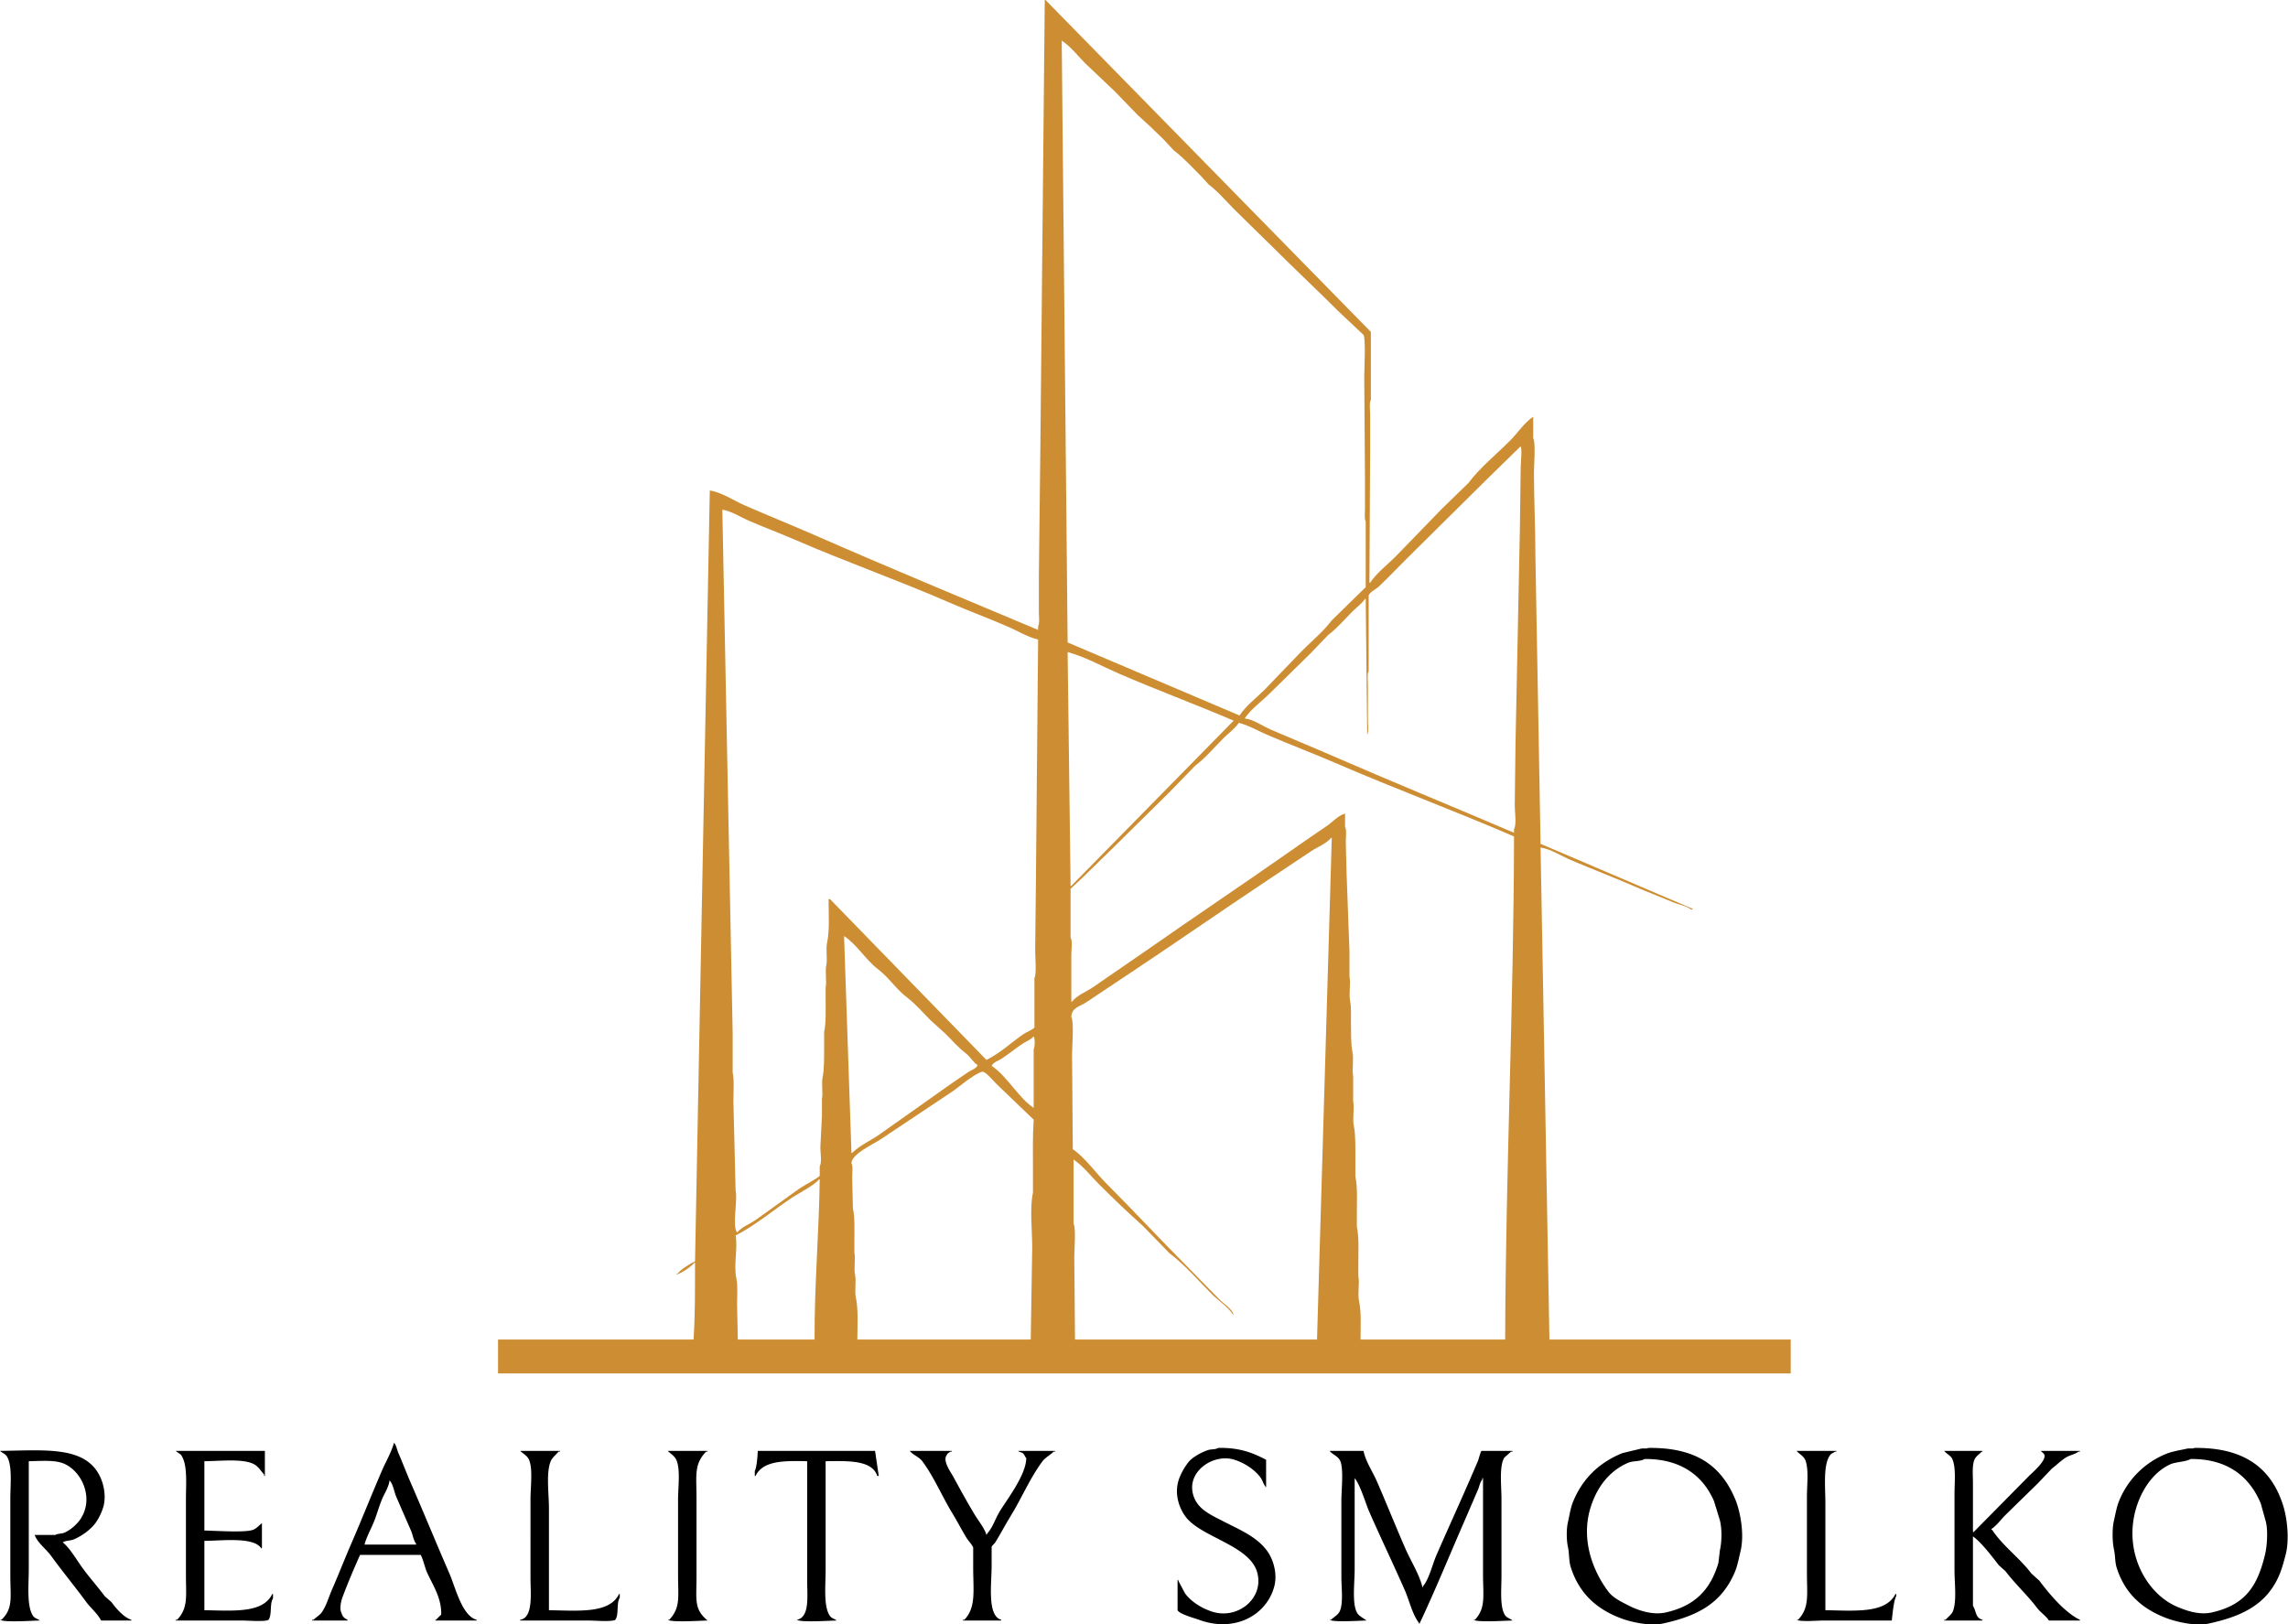 <svg xmlns="http://www.w3.org/2000/svg" width="310.1" height="220.2" viewBox="0 0 3101 2202">
  <defs>
    <style>
      .cls-1, .cls-2 {
        fill-rule: evenodd;
      }

      .cls-2 {
        fill: #cd8e33;
      }
    </style>
  </defs>
  <path id="Color_Fill_2" data-name="Color Fill 2" class="cls-1" d="M534,1956c3.441,3.91,3.683,8.68,6,14,5.75,13.2,10.943,27.08,17,41,17.406,39.99,34.608,82,52,122,8.232,18.93,17.013,57.61,37,63v1H590v-1h1c2.146-2.31,4.691-4.85,7-7,0.582-23.88-12.546-41.47-20-59-1.51-3.55-6.061-20.58-8-22H488c-8.3,18.72-17.034,39.03-24,58-2.193,5.97-4.036,16.21-1,21,1.232,4.88,3.951,7,8,9v1H423v-1h2c3.305-3.62,8.131-5.92,11-10,6.465-9.19,9.222-20.07,14-31,8.82-20.17,16.907-41.07,26-62,14.238-32.78,27.472-66.44,42-100C523.051,1981.33,530.5,1968.87,534,1956Zm1117,7c28.9-.69,46.93,6.64,65,16v37h-1v-1c-2.82-3.04-3.56-7.51-6-11-7.79-11.16-21.76-20.46-36-25-27.84-8.87-64.55,15.29-56,47,5.34,19.79,23.25,27.3,40,36,23.02,11.95,48.09,21.75,62,43,6.44,9.84,12.74,28.29,8,46-10.26,38.33-53.04,62.93-102,45-6.97-2.55-26.44-7.69-29-13v-41h1v1q4.5,8.505,9,17c8.06,11.21,22.5,20.36,37,25,34.37,11,70.47-17.87,61-53-9.37-34.77-68.45-46.35-93-71-10.58-10.63-21.02-33.5-13-56a82.326,82.326,0,0,1,13-23c5.1-6.45,17.63-13.22,26-16C1641.65,1964.46,1647.25,1965.39,1651,1963Zm583,0c65.18-.82,99.15,24.52,118,70,6.5,15.69,12.62,46.75,7,70-2.3,9.51-4.25,20.35-8,29-17.67,40.74-48.41,58.43-97,69-18.88,4.1-45.24-2.54-57-7-33.79-12.82-56.72-34.04-68-69-2.98-9.25-1.7-17.39-4-28-1.9-8.76-2.13-23.74,0-33,2.11-9.15,3.53-19.5,7-28,12.79-31.29,35.52-53.39,67-66l25-6C2227.62,1963.17,2231.59,1964.48,2234,1963Zm740,0c68.33-.86,105.47,28.08,121,80,4.87,16.29,7.99,44.33,3,64-2.7,10.65-5.64,21.48-10,31-17.04,37.18-48.91,53.2-94,63-19.1,4.15-45.08-2.59-57-7-33.52-12.4-56.9-33.6-68-68-2.82-8.73-1.81-16.04-4-26-2.17-9.89-2.38-27.81,0-38,2.1-9.02,3.6-18.68,7-27a115.553,115.553,0,0,1,64-64c8.5-3.46,18.84-4.9,28-7C2967.62,1963.17,2971.59,1964.48,2974,1963ZM39,1981v146c0,21.6-3.145,50.84,6,64,1.958,2.82,6.365,3.8,9,6-10.269.13-47.924,2.85-54-1H2c16.058-15.5,12-30.07,12-60V2032c0-19.26,3.057-46.13-5-58-2.047-3.02-6.386-4.48-9-7,62.962-.71,118.322-7.3,137,38,4.065,9.86,6.827,25.35,3,38a75.438,75.438,0,0,1-10,21c-6.775,9.45-18.673,18.27-30,23-4.706,1.96-10.935,1.36-15,4,9.859,7.78,19.315,24.53,27,35,9.417,12.83,20.261,25.03,30,38q4.5,4.005,9,8c6.361,8.41,16.248,20.51,27,24v1H137c-4.85-9.58-13.863-16.65-20-25-15.771-21.45-32.37-41.47-48-63-6.452-8.89-18.078-17.19-22-28H75c3.243-2.09,8.122-1.38,12-3,8.882-3.71,18.146-12.13,23-20,18.178-29.46-1.232-67.18-27-75C70.829,1979.3,53.761,1980.8,39,1981Zm320-14v34h-1v-2c-5.452-5.72-7.947-11.68-16-15-15.839-6.54-44.451-3.09-65-3v94c15,0.2,54.928,3.15,66-1,4.82-1.81,8.246-6.14,12-9v34h-1c-10.229-15.6-51.739-10.22-77-10v94c39.2,0.64,79.517,4.43,92-22h1v6c-4.727,7.43-1.091,21.62-6,29-4.736,2.94-27.307,1-35,1H238v-1h2c15.174-15.97,12-31.13,12-61V2033c0-21.96,2.587-48.43-7-61q-3.5-2.505-7-5H359Zm385,216c39.858,0.63,82.275,4.93,95-22h1v5c-4.82,7.81-.925,22.37-6,30-4.829,3-28.151,1-36,1H705v-1c18.065-2.97,14-35.82,14-57V2032c0-16.02,3.419-40.56-2-53-2.423-5.56-7.913-8.08-12-12h54v1h-2c-3.566,4.62-8.736,7.87-11,14-5.909,16.01-2,43.54-2,63v138Zm161-216h54v1h-2c-16.558,17.39-13,31.52-13,64v105c0,32.52-3.7,44.42,15,60-10.269.13-47.924,2.85-54-1h2c15.506-16.37,12-30.52,12-61V2033c0-16.23,3.248-40.28-2-53C914.4,1973.7,909.34,1971.41,905,1967Zm122,0h159q2.505,16.995,5,34h-2c-7.05-21.98-40.44-20.29-70-20v147c0,21.23-3.21,50.34,6,63,2.14,2.95,6.16,3.71,9,6-10.27.13-47.92,2.85-54-1,17.65-3.36,14-31.99,14-53V1981c-31.84-.64-59.74-0.96-70,20h-1v-7C1025.56,1990.01,1026.88,1973.17,1027,1967Zm206,0h57v1h-2c-2.2,2.09-3.69,1.72-5,5-5.67,7.35,5.57,22.71,9,29,9.4,17.23,19.5,35.83,30,53,4.88,7.98,12.11,16.42,15,26,0.8-1.02.35-.27,1-2,7.62-8.16,11.02-20.23,17-30,10.34-16.88,35.33-48.89,36-72-1.82-2.08-2.71-5.45-5-7-2.42-1.64-4.17-.87-6-3h50v1h-2c-4.42,4.72-11.12,7.79-15,13-16.9,22.66-28,49.53-43,74-7.13,11.62-13.62,23.92-21,36-0.98,1.6-4.32,4.32-5,6v26c-0.01,24.35-6.34,67.62,13,73v1h-52v-1h2c16.14-16.72,12-39.49,12-71v-27c-1.63-4.07-6.66-9.17-9-13-6.77-11.06-12.51-22.39-19-33-14.36-23.48-24.84-49.29-41-71C1245.66,1975.18,1237.5,1972.62,1233,1967Zm569,0h46c3.04,14.56,12.39,28.15,18,41,13.55,31,25.38,60.96,39,92,7.25,16.53,18.35,33.67,23,52,0.8-1.02.35-.27,1-2,7.94-9.4,12.67-29.82,18-42,13.99-31.95,29.02-65.05,43-97,4.55-10.39,8.78-20.36,13-30,1.1-2.51,3.52-12.94,5-14h42v1h-2q-4.5,4.005-9,8c-7.36,11.43-4,38.46-4,56v105c0,17.94-2.53,41.96,5,53,2.23,3.27,6.96,4.47,10,7-10.12.14-47.01,2.79-53-1h2c14.96-15.93,11-32.57,11-62V2004h-1v2c-3.36,3.81-3.76,8.87-6,14-6.25,14.32-12.43,28.95-19,44-19.7,45.14-38.79,92.13-60,137h-1v-1c-9.06-12.01-12.74-29.75-19-44-15.36-34.98-32.64-70.99-48-106-5.51-12.56-12.16-36.55-20-46v124c0,17.69-3.65,45.39,3,58,2.78,5.27,8.57,7.31,13,11-9.65.14-44.28,2.63-50-1h2c3.96-4.01,9.58-6.45,12-12,4.72-10.84,2-31.76,2-46V2035c0-14.57,3.07-41.09-1-53C1814.23,1973.9,1806.69,1972.78,1802,1967Zm672,216c40.36,0.63,81.6,4.71,95-22h1v3c-3.38,5.3-5.11,25.62-6,33h-93c-7.84,0-31.18,2-36-1h2c15.53-16.37,12-33.43,12-64V2029c0-15.52,2.66-36.74-2-49-2.39-6.27-8.24-8.35-12-13h54v1h-2c-1.53,1.58-4.64,2.35-6,4-10.44,12.71-7,43.37-7,66v145Zm161-216h52v1h-1c-3.32,3.51-8,6.21-10,11-3.35,8.03-2,21.19-2,32v66h1q37.5-37.995,75-76c4.36-4.36,22.61-19.88,21-28-0.55-2.78-3.54-4.02-5-6h53v1h-2c-4.85,3.84-11.6,4.64-17,8-6.63,4.12-12.65,10.21-19,15q-9.495,10.005-19,20-22.005,21.495-44,43c-6.17,6.17-11.67,14.11-19,19v1h1c14.36,21.87,37.16,38.04,53,59q5.505,4.995,11,10c13.42,17.75,34.35,43.14,55,53v1h-42c-4.27-6.52-11.43-10.96-16-17-13.38-17.69-29.63-32.31-43-50q-4.5-4.005-9-8c-7.93-10.49-24.6-32.14-35-39v94c4.84,7.73,3.04,16.29,13,19v1h-52v-1h2c3.08-3.97,8.07-6.84,10-12,5.2-13.86,2-37.8,2-55V2026c0-15.83,2.27-36.44-3-48C2643.87,1973.32,2638.04,1970.91,2635,1967Zm-406,11c-5.87,3.62-15.69,2.34-22,5-25.45,10.72-42.25,32.57-51,60-14.67,46.01,4.84,89.82,24,115,6.49,8.53,18,13.86,28,19,10.67,5.49,31.11,13.31,50,9,38.94-8.88,60.12-30.44,71-67q1.005-8.505,2-17c2.64-11.81,3.09-28.42,0-41q-4.005-13.005-8-26C2308.26,2001.04,2278.48,1977.63,2229,1978Zm740,0c-6.22,3.83-19.97,3.91-27,7-22.22,9.77-38.21,32.73-46,57-19.56,60.93,12.98,118.3,54,136,10.73,4.63,29.66,12.19,48,8,44.47-10.16,61.46-34.6,72-79,2.58-10.86,4.04-31.65,1-44q-3.495-12.495-7-25C3049.07,2002.63,3020.03,1977.62,2969,1978ZM528,2007c-1.168,9.12-6.8,17.44-10,25-4.768,11.26-7.225,21.74-12,33-3.885,9.16-9.179,18.86-12,29h70v-1c-3.771-5.02-4.311-11.8-7-18-6.417-14.8-13.635-31.05-20-46C534.022,2022.01,532.882,2012.23,528,2007Z"/>
  <path id="Color_Fill_1" data-name="Color Fill 1" class="cls-2" d="M2088,1149q6,333.465,12,667h327v46H675v-46H940c2.257-33.72,1.948-68.86,2-104h-1c-4.421,5.65-16.841,13.67-24,16v-1h1c5.037-6.46,16.532-13.23,24-17q10-522.45,20-1045c14.612,1.7,34.075,14.349,47,20,31.62,13.825,63.12,26.465,94,40,101.17,44.348,202.51,86.333,304,129v-5c2.28-3.71,1-13.468,1-19V781q1.005-85.491,2-171,3-304.969,6-610h1q220.485,224.978,441,450v92c-2.39,3.881-1,14.256-1,20v49q-0.495,89.491-1,179h1c8.72-13.182,22.91-23.912,34-35q31.995-33,64-66,17.505-17,35-34c16.25-21.506,38.13-38.961,57-58,10.17-10.256,18.83-23.937,31-32v29c3.65,5.949.98,37.349,1,47,0.06,37.042,1.98,74.885,2,113q3.495,194.98,7,390l206,88v1h-2c-6.89-5.13-16.67-6.45-25-10-16.54-7.05-33.76-13.5-51-21-28.38-12.34-57.76-23.61-87-36C2116.47,1160.69,2102.29,1151.3,2088,1149ZM1439,55q4.005,407.96,8,816l233,99c8.84-13.365,22.8-23.8,34-35q25.5-26.5,51-53c13.45-13.446,28.44-25.7,40-41q22.995-22.5,46-45V707c-2.06-3.358-1-11.9-1-17V650q-0.495-69.493-1-139c0-10.542,2.25-51.036-1-57q-16.995-16-34-32c-28.67-28.668-58.31-56.354-87-85-17.85-17.816-36.17-35.168-54-53-11.51-11.51-21.88-24.09-35-34q-4.995-5.5-10-11c-11.87-11.87-23.53-24.82-37-35q-7.005-7.5-14-15c-11.38-11.376-22.95-22.275-35-33q-15.495-16-31-32-19.995-19-40-38C1460.81,75.812,1451.12,63.049,1439,55Zm622,550q-23.505,23-47,46c-35.83,35.833-72.17,71.167-108,107-12.29,12.289-24.42,25.028-37,37-3.73,3.548-11.89,7.289-14,12V910c-2.28,3.723-1,13.458-1,19v48c0,5.529,1.28,15.295-1,19q-1.005-91.99-2-184h-1c-4.39,6.6-11.46,11.464-17,17-10.86,10.864-20.61,22.639-33,32q-12,12.5-24,25c-18.17,18.167-36.83,35.833-55,54-10.84,10.839-25.48,21.169-34,34,12.33,1.566,24.51,10.443,35,15,27.02,11.73,53.73,22.54,80,34,83.34,36.37,166.75,70.3,250,106v-5c3.7-6.05,1-23.63,1-32q0.495-41.49,1-83,3-147.485,6-295,0.495-39,1-78C2061,627.663,2063.15,609.578,2061,605ZM979,691q7,354.465,14,709v54c2.327,10.76,1,26.51,1,39q1.5,60.495,3,121c3.09,14.34-5.029,47.65,2,57,6.06-7.44,17.03-11.41,25-17,19.93-13.96,40.1-29.01,60-43,4.43-3.11,25.07-14.04,27-17v-13c3.56-5.83.27-20.05,1-28q1.005-19.995,2-40v-23c1.75-8.13-1.02-20.62,1-30,2.09-9.7,1.87-25.89,2-36v-25c2.74-12.73,2-30.27,2-44v-16c1.82-8.45-1.09-21.3,1-31,1.75-8.13-1.02-20.62,1-30,3.61-16.75,1.96-40.19,2-59h2l212,218c17.84-8.8,33.97-23.74,50-35,3.14-2.2,13.29-6.32,15-9v-67c3.07-4.98,1-28.95,1-37q0.495-45.99,1-92,1.5-164.985,3-330c-13.8-3.055-27.66-11.606-40-17-26.82-11.721-53.92-21.634-80-33-69.44-30.263-139.49-54.868-209-85-20.47-8.875-41.74-16.807-63-26C1004.05,701.266,991.738,693.076,979,691Zm468,193q1.995,158.484,4,317h1Q1562,1089.01,1672,977c-51.55-22.051-104.03-41.467-156-64C1494.11,903.508,1470.58,890.378,1447,884Zm397,932h196c0.63-226.78,11.62-454.04,12-682-80.26-34.71-162.22-64.99-243-100-30.05-13.02-61.16-24.65-92-38-11.97-5.182-24.59-12.616-38-16-5.36,8.066-14.21,14.215-21,21-12.48,12.48-23.79,26.27-38,37q-18,18.495-36,37c-25.17,25.17-50.83,49.84-76,75-13.5,13.5-27.5,26.5-41,40q-7.995,7.5-16,15v66c2.85,4.56,1,17.42,1,24v63h1c6.5-8.77,19.96-13.67,29-20,24.38-17.08,49.3-33.69,74-51,61.85-43.34,124.81-85.43,187-129,18.13-12.7,36.27-25.46,55-38,7.81-5.23,15.21-14.16,25-17v18c2.38,3.91,1,14.24,1,20q0.495,20.505,1,41,1.995,54,4,108v34c2.03,9.4-1.3,23.35,1,34,1.69,7.82.8,19.55,1,29,0.22,10.83-.26,28.52,2,39,2.22,10.34-.95,23.91,1,33v34c2.03,9.4-1.3,23.35,1,34,2.41,11.19,1.91,29.34,2,41v27c3.14,14.55,2,34.4,2,50v18c3.08,14.27,2,33.66,2,49v18c2.03,9.4-1.3,23.35,1,34C1845.29,1779.27,1843.95,1799.55,1844,1816Zm-387,0h328q10.005-339.96,20-680h-1c-6.41,7.84-18.44,12.3-27,18q-28.29,18.825-57,38c-60.78,40.45-121.25,82.48-182,123q-33.225,22.17-66,44c-7.82,5.22-19.9,6.95-20,20,3.85,6.22,1,40.8,1,51q0.495,63.99,1,128c15.69,10.41,31.39,32.38,45,46,37.5,37.5,73.51,76.49,111,114,14.49,14.5,28.5,29.5,43,44,5.75,5.75,16.08,11.92,19,20h-1c-6.78-10.18-19.35-18.35-28-27-18.68-18.68-36.84-40.01-58-56q-18-18.495-36-37c-20.58-18.31-40.54-37.54-60-57-10.73-10.73-21.28-24.55-34-33v87c3.51,5.67,1,35.74,1,45Q1456.5,1760,1457,1816Zm-313-547q4.995,146.985,10,294h1c10.34-10.21,24.95-16.56,37-25,29.54-20.7,59.49-42.27,89-63,10.7-7.52,21.48-14.94,32-22,4.3-2.89,9.94-3.89,12-9-6.34-4.2-10.08-11.53-16-16-10.21-7.71-18.07-17.07-27-26q-10.5-9.495-21-19c-10.55-10.54-19.97-21.91-32-31-14.33-10.83-24.41-26.98-39-38C1173.11,1301.24,1161.92,1280.9,1144,1269Zm257,136c-3.78,4.65-9.91,6.61-15,10-9.33,6.21-18.68,13.78-28,20-4.66,3.11-11.51,4.83-14,10,21.03,13.97,36.18,43.17,57,57v-80C1402.83,1419.41,1402.81,1407.6,1401,1405Zm-239,411h235q1.005-62.49,2-125c0-23.32-3.58-52.68,1-74v-29c0-23.13-.51-48.48,1-70q-25.5-24.495-51-49c-3.82-3.8-14.74-17.1-19-16-12.04,3.68-31.18,20.77-42,28q-48.21,32.19-96,64c-9.19,6.14-38.83,19.48-39,32,2.28,3.72.99,13.46,1,19q0.495,21,1,42c2.74,12.74,2,30.27,2,44v16c1.82,8.45-1.08,21.3,1,31,1.75,8.13-1.02,20.62,1,30C1163.47,1775.15,1161.98,1797.89,1162,1816Zm-162,0h104c-0.31-72.93,6.02-145,7-217h-1c-6.64,8.22-27.31,18.55-37,25-24.85,16.54-49.15,37.23-76,51,3.22,17.1-2.923,39.73,1,58,2.12,9.86,1,24.44,1,36Q999.5,1792.505,1000,1816Z"/>
</svg>
